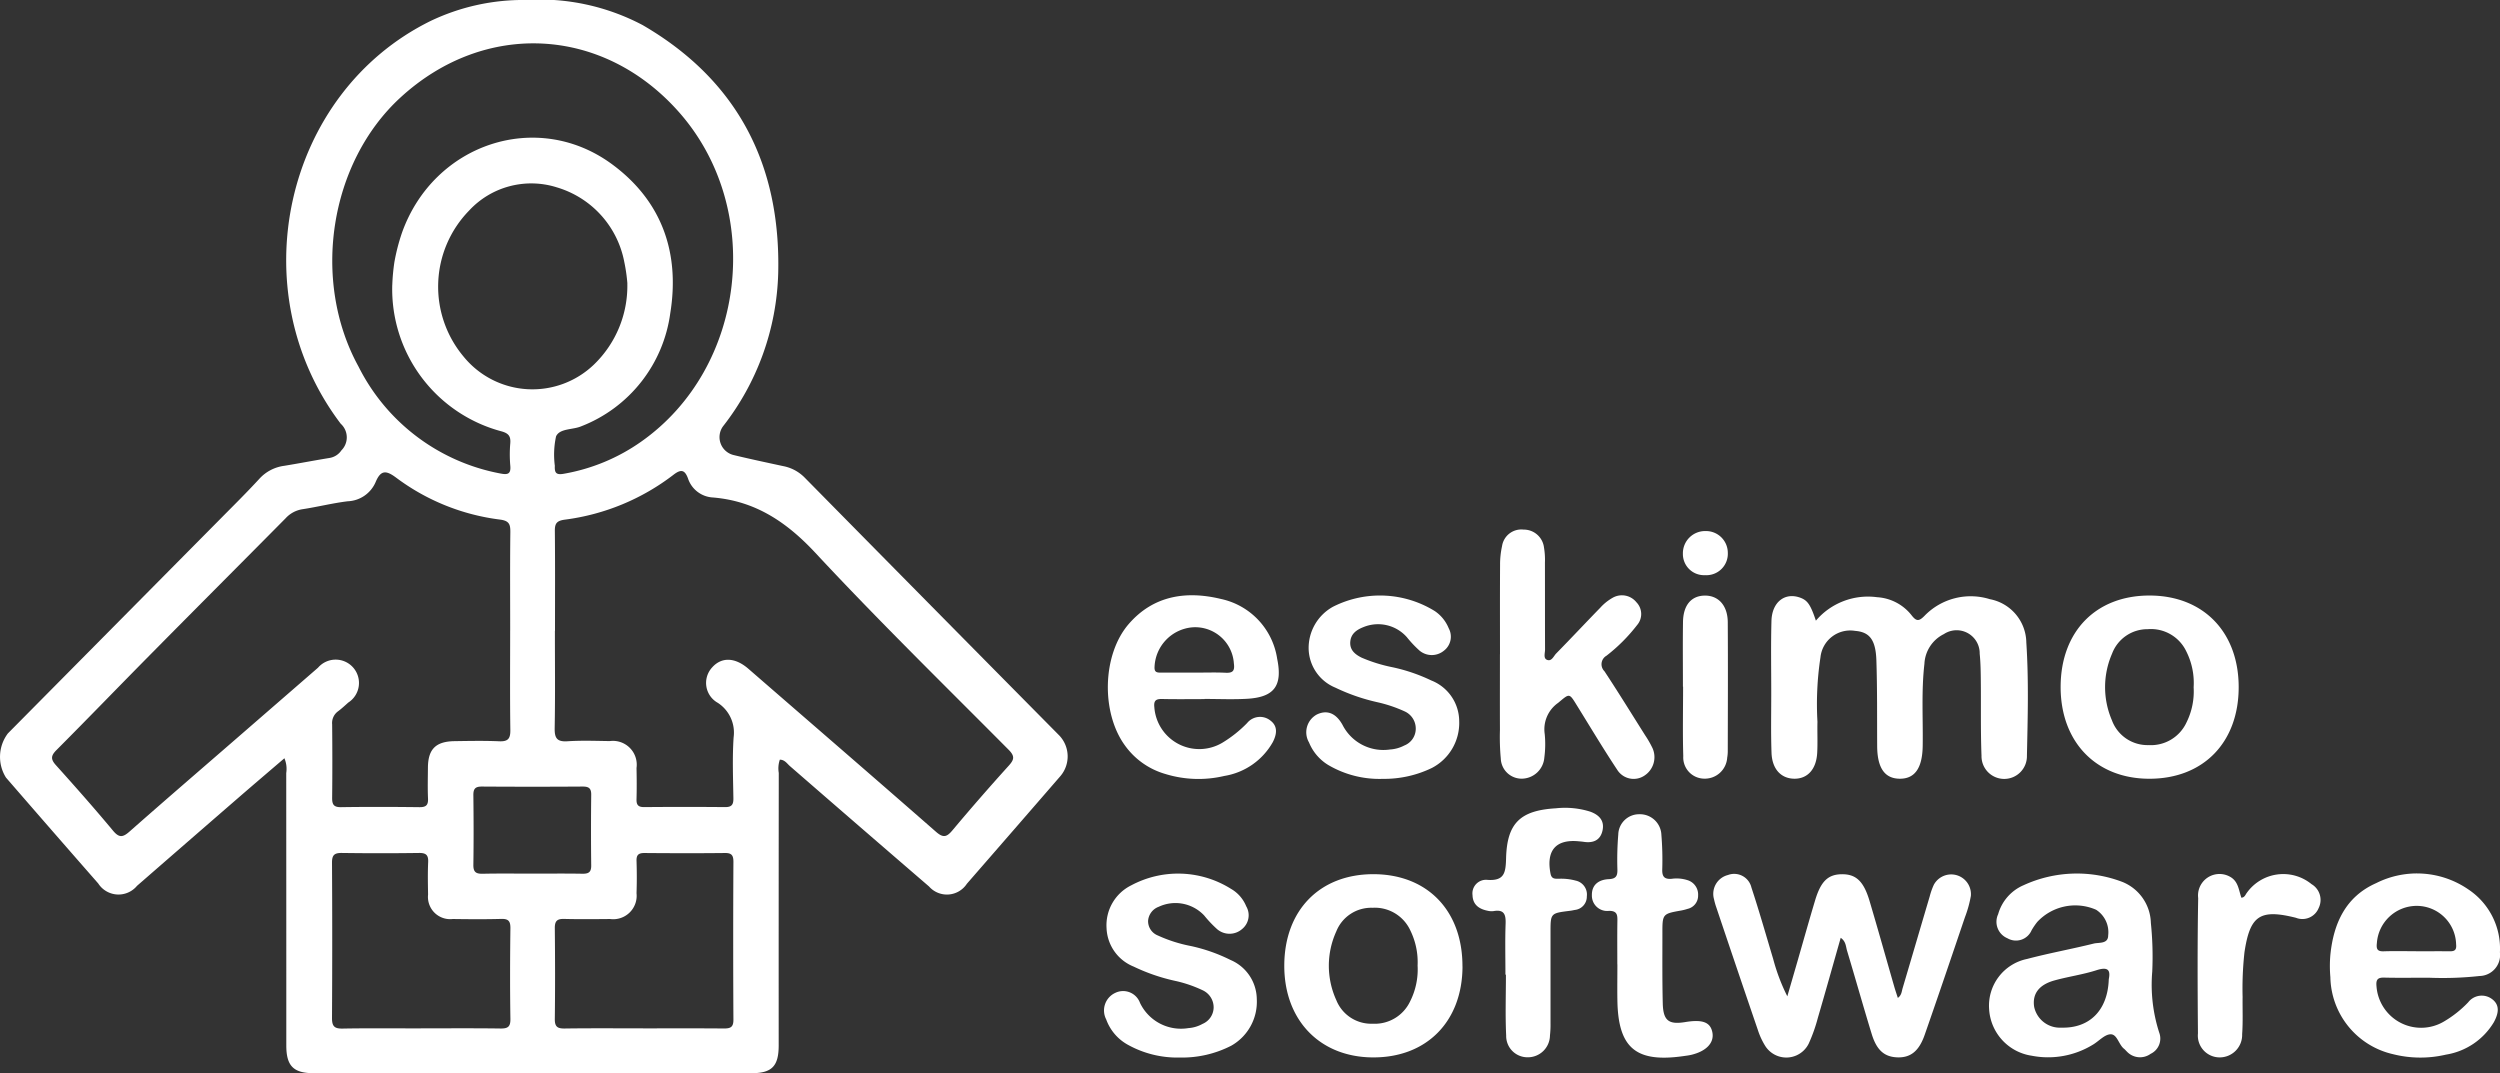 <svg id="brand-logo" xmlns="http://www.w3.org/2000/svg" xmlns:xlink="http://www.w3.org/1999/xlink" width="202.5" height="86.93" viewBox="0 0 202.5 86.93">
  <rect x="0" y="0" width="202.5" height="86.93" fill="#333333" stroke="none"/>
  <defs>
    <clipPath id="clip-path">
      <rect id="Rectangle_30" data-name="Rectangle 30" width="202.5" height="86.93" fill="none"/>
    </clipPath>
  </defs>
  <g id="Group_16" data-name="Group 16" clip-path="url(#clip-path)">
    <path id="Path_1" data-name="Path 1" d="M63.169,61.528a2.165,2.165,0,0,0-.089,1.078q-.011,11.035-.006,22.07c0,1.691-.552,2.254-2.209,2.254H25.424c-1.651,0-2.232-.58-2.233-2.24q0-11.035-.006-22.07a2.2,2.2,0,0,0-.148-1.2c-1.3,1.114-2.56,2.187-3.812,3.272q-4.067,3.527-8.127,7.062a1.951,1.951,0,0,1-3.143-.194Q4.207,67.283.484,62.985a3.154,3.154,0,0,1,.155-3.578q8.611-8.694,17.222-17.389C18.923,40.944,20,39.881,21.02,38.77a3.3,3.3,0,0,1,2-1.038c1.225-.2,2.443-.438,3.668-.636a1.437,1.437,0,0,0,.966-.615,1.49,1.49,0,0,0-.056-2.158C19.43,23.546,23.015,7.546,34.876,1.7A17.422,17.422,0,0,1,42.551,0a17.874,17.874,0,0,1,9.506,2.035c7.7,4.475,11.189,11.317,10.978,20.1a21.046,21.046,0,0,1-4.472,12.4,1.493,1.493,0,0,0,.828,2.317c1.336.324,2.682.609,4.026.9a3.306,3.306,0,0,1,1.746.919q10.32,10.472,20.66,20.926a2.459,2.459,0,0,1,.084,3.251q-3.788,4.373-7.589,8.736a1.931,1.931,0,0,1-3.067.221q-5.642-4.86-11.262-9.745c-.241-.208-.421-.522-.822-.526M44.947,51.1c0,2.621.03,5.242-.018,7.861-.015.808.165,1.141,1.038,1.083,1.136-.075,2.281-.032,3.422-.015a1.929,1.929,0,0,1,2.169,2.181c.018.839.024,1.68,0,2.519-.015.469.134.651.624.647q3.272-.029,6.545,0c.54.006.685-.2.678-.707-.025-1.646-.091-3.3.018-4.937a2.878,2.878,0,0,0-1.279-2.8,1.848,1.848,0,0,1-.458-2.872c.769-.861,1.861-.818,2.932.111,5.068,4.4,10.145,8.782,15.191,13.2.589.516.87.445,1.339-.114q2.231-2.661,4.562-5.237c.44-.489.506-.768-.007-1.284-5.253-5.287-10.583-10.5-15.66-15.957-2.333-2.5-4.862-4.192-8.278-4.481a2.253,2.253,0,0,1-2.041-1.554c-.254-.678-.552-.76-1.154-.3a18.271,18.271,0,0,1-8.827,3.65c-.669.09-.81.326-.8.939.028,2.687.012,5.375.012,8.063m-3.63-.032c0-2.654-.018-5.308.013-7.961.007-.636-.1-.918-.83-1.015a17.687,17.687,0,0,1-8.4-3.381c-.809-.607-1.253-.666-1.673.321a2.567,2.567,0,0,1-2.266,1.576c-1.229.149-2.438.457-3.664.643a2.322,2.322,0,0,0-1.371.735C19.491,45.663,15.835,49.32,12.2,53c-2.549,2.578-5.066,5.188-7.625,7.755-.449.451-.484.736-.053,1.216,1.57,1.746,3.127,3.505,4.629,5.31.5.6.8.553,1.343.074,2.867-2.53,5.766-5.023,8.654-7.53q3.305-2.869,6.61-5.739a1.889,1.889,0,1,1,2.45,2.824c-.274.247-.548.5-.842.718a1.167,1.167,0,0,0-.462,1.044c.019,1.982.023,3.964,0,5.945-.007.546.126.774.723.765,2.114-.032,4.229-.025,6.343,0,.513.005.721-.14.7-.68-.038-.838-.014-1.679-.008-2.519.01-1.5.632-2.126,2.152-2.148,1.208-.018,2.418-.042,3.624.01.711.03.909-.211.9-.911-.037-2.687-.015-5.374-.015-8.062m-9.548-27.99a16.615,16.615,0,0,1,.166-1.819,15.913,15.913,0,0,1,.627-2.432c2.586-7.213,10.954-9.985,17.01-5.524,4.042,2.978,5.507,7.177,4.712,12.076a11.464,11.464,0,0,1-7.2,9.144c-.694.3-1.743.158-2.049.819a6.991,6.991,0,0,0-.1,2.385c-.029.564.1.757.725.645a15.456,15.456,0,0,0,6.268-2.6c8.53-6,9.995-18.876,3.043-26.715-6.151-6.936-15.728-7.425-22.55-1.151-5.74,5.279-7.22,14.8-3.385,21.788a16.192,16.192,0,0,0,11.484,8.655c.593.116.873.059.807-.638a10.474,10.474,0,0,1,0-1.812c.045-.562-.134-.8-.705-.961a11.919,11.919,0,0,1-8.855-11.865m19.045-.114a13.664,13.664,0,0,0-.249-1.734,7.823,7.823,0,0,0-5.46-6.05,6.862,6.862,0,0,0-7.121,1.889,8.822,8.822,0,0,0-.43,11.827,7.19,7.19,0,0,0,10.556.631,8.853,8.853,0,0,0,2.7-6.562M52.084,83.3c2.18,0,4.361-.012,6.541.009.523,0,.785-.085.782-.706q-.036-6.4,0-12.791c0-.5-.125-.723-.671-.717-2.18.023-4.361.02-6.541,0-.478,0-.651.157-.636.638.028.872.03,1.746,0,2.618a1.9,1.9,0,0,1-2.145,2.09c-1.241.011-2.483.025-3.723-.007-.566-.015-.757.173-.751.747.025,2.451.031,4.9,0,7.352-.009.641.219.786.811.777,2.113-.03,4.226-.012,6.34-.012m-18,0c2.147,0,4.295-.018,6.441.012.592.008.821-.126.811-.774-.038-2.451-.03-4.9,0-7.353.006-.566-.16-.767-.739-.75-1.307.036-2.617.025-3.925.007a1.8,1.8,0,0,1-2.005-1.982c-.015-.873-.033-1.748.007-2.619.027-.571-.164-.756-.738-.748q-3.119.043-6.24,0c-.609-.01-.815.159-.811.791q.037,6.3,0,12.592c0,.665.207.854.862.842,2.113-.039,4.227-.015,6.341-.015m9.037-12.536c1.341,0,2.682-.016,4.023.008.491.009.739-.1.733-.659q-.033-2.868,0-5.737c.007-.552-.221-.668-.719-.665q-4.073.028-8.146,0c-.539,0-.687.194-.681.705.022,1.879.029,3.758,0,5.636-.01.6.226.734.77.722,1.34-.03,2.682-.01,4.023-.01" transform="translate(0 -0.001)" fill="#fff"/>
    <path id="Path_2" data-name="Path 2" d="M715.117,241.452a5.54,5.54,0,0,1,4.961-1.9A3.841,3.841,0,0,1,722.856,241c.4.522.611.515,1.057.062a5.21,5.21,0,0,1,5.293-1.351,3.625,3.625,0,0,1,2.956,3.508c.2,3.051.115,6.111.049,9.166a1.84,1.84,0,1,1-3.679.006c-.077-2.012-.035-4.029-.056-6.044-.008-.738-.015-1.48-.091-2.214a1.868,1.868,0,0,0-2.9-1.594,2.832,2.832,0,0,0-1.577,2.412c-.255,2.211-.105,4.43-.139,6.645-.027,1.8-.638,2.681-1.888,2.658-1.2-.022-1.79-.884-1.8-2.637-.014-2.317.013-4.636-.064-6.952-.056-1.687-.566-2.295-1.73-2.387a2.425,2.425,0,0,0-2.8,2.147,25.221,25.221,0,0,0-.243,5.221c-.021.839.025,1.681-.021,2.519-.074,1.326-.783,2.1-1.854,2.089s-1.8-.776-1.846-2.1c-.057-1.61-.021-3.224-.022-4.836,0-1.948-.035-3.9.017-5.844.042-1.552,1.115-2.355,2.369-1.869.556.216.8.559,1.231,1.85" transform="translate(-568.03 -191.178)" fill="#fff"/>
    <path id="Path_3" data-name="Path 3" d="M698.655,356.293c-.622,2.187-1.224,4.341-1.852,6.487a12.953,12.953,0,0,1-.739,2.082,2.023,2.023,0,0,1-3.533.171,5.787,5.787,0,0,1-.586-1.275q-1.695-4.954-3.361-9.917a5.515,5.515,0,0,1-.191-.678,1.573,1.573,0,0,1,1.129-1.958,1.435,1.435,0,0,1,1.9,1.007c.631,1.911,1.18,3.849,1.759,5.777a15.653,15.653,0,0,0,1.15,3.042q.423-1.459.846-2.919c.465-1.612.917-3.229,1.4-4.837.465-1.561,1.047-2.119,2.161-2.133,1.15-.014,1.777.558,2.253,2.163.688,2.316,1.339,4.643,2.008,6.965.083.287.181.569.283.89.309-.217.31-.524.388-.786.735-2.477,1.461-4.957,2.194-7.435a5.662,5.662,0,0,1,.335-.946,1.6,1.6,0,0,1,3,.9,9.457,9.457,0,0,1-.484,1.741c-1.077,3.178-2.153,6.357-3.26,9.525-.466,1.333-1.163,1.859-2.227,1.816-1.031-.042-1.657-.571-2.061-1.888-.689-2.246-1.322-4.508-2-6.758-.1-.337-.085-.746-.513-1.037" transform="translate(-549.558 -280.329)" fill="#fff"/>
    <path id="Path_4" data-name="Path 4" d="M602.577,222.834c0-2.417-.008-4.835.007-7.252a6.849,6.849,0,0,1,.159-1.494,1.578,1.578,0,0,1,1.738-1.345,1.649,1.649,0,0,1,1.662,1.463,5.9,5.9,0,0,1,.075,1.2c.006,2.35,0,4.7.009,7.051,0,.286-.149.7.146.83.384.17.544-.291.759-.511,1.2-1.223,2.367-2.472,3.564-3.7a4.031,4.031,0,0,1,1.011-.813,1.508,1.508,0,0,1,1.921.366,1.368,1.368,0,0,1,.056,1.846,13.752,13.752,0,0,1-2.483,2.486.794.794,0,0,0-.164,1.254c1.127,1.709,2.2,3.451,3.294,5.184a8.386,8.386,0,0,1,.6,1.045,1.783,1.783,0,0,1-.644,2.22,1.57,1.57,0,0,1-2.217-.469c-1.13-1.705-2.181-3.463-3.257-5.2-.641-1.038-.592-.993-1.53-.214A2.61,2.61,0,0,0,606.2,229.3a8.3,8.3,0,0,1-.031,1.909,1.851,1.851,0,0,1-1.8,1.709,1.689,1.689,0,0,1-1.727-1.628,18.976,18.976,0,0,1-.069-2.311c-.008-2.048,0-4.1,0-6.144" transform="translate(-481.078 -169.846)" fill="#fff"/>
    <path id="Path_5" data-name="Path 5" d="M812.282,358.85a12.618,12.618,0,0,0,.566,4.979,1.367,1.367,0,0,1-.7,1.71,1.46,1.46,0,0,1-1.931-.192c-.074-.068-.136-.151-.215-.212-.446-.345-.559-1.2-1.105-1.179-.49.017-.951.57-1.445.853a6.945,6.945,0,0,1-4.939.882,4.054,4.054,0,0,1-3.447-3.784,3.863,3.863,0,0,1,3.078-4.054c1.781-.471,3.6-.8,5.389-1.244.425-.107,1.172.049,1.177-.656a2.165,2.165,0,0,0-.978-2.085,4.208,4.208,0,0,0-4.77.992,5.647,5.647,0,0,0-.453.666,1.377,1.377,0,0,1-1.96.651,1.447,1.447,0,0,1-.751-1.949,3.625,3.625,0,0,1,2.062-2.349,10.33,10.33,0,0,1,8.031-.253,3.679,3.679,0,0,1,2.277,3.308,26.683,26.683,0,0,1,.113,3.915m-3.523.647c.158-.752-.068-1.028-.989-.732-1.11.357-2.281.516-3.408.828-1.27.352-1.809,1.1-1.645,2.148a2.129,2.129,0,0,0,2.2,1.677c2.286.064,3.762-1.4,3.843-3.921" transform="translate(-637.948 -280.178)" fill="#fff"/>
    <path id="Path_6" data-name="Path 6" d="M944.025,359.35c-1.356,0-2.5.02-3.636-.009-.548-.014-.673.181-.622.713a3.623,3.623,0,0,0,5.461,2.844,9,9,0,0,0,1.966-1.557,1.385,1.385,0,0,1,1.9-.283c.731.518.528,1.252.176,1.9a5.546,5.546,0,0,1-3.878,2.622,9.058,9.058,0,0,1-4.286-.036,6.526,6.526,0,0,1-5.076-6.24,10.355,10.355,0,0,1,0-1.809c.258-2.553,1.241-4.715,3.707-5.805a7.341,7.341,0,0,1,7.476.513,5.748,5.748,0,0,1,2.551,5.087,1.7,1.7,0,0,1-1.645,1.921,27.565,27.565,0,0,1-4.1.14m-1.057-2.141c.906,0,1.812-.011,2.717,0,.421.007.586-.1.536-.579a3.194,3.194,0,0,0-3.218-3.1,3.237,3.237,0,0,0-3.2,3.017c-.056.47.031.68.549.663.871-.029,1.744-.008,2.616-.008" transform="translate(-747.27 -280.155)" fill="#fff"/>
    <path id="Path_7" data-name="Path 7" d="M452.857,247.539c-1.14,0-2.281.019-3.421-.008-.521-.013-.706.129-.641.687a3.65,3.65,0,0,0,5.554,2.827,10.01,10.01,0,0,0,1.961-1.568,1.345,1.345,0,0,1,1.906-.184c.614.475.479,1.141.167,1.742a5.521,5.521,0,0,1-3.918,2.728,9.109,9.109,0,0,1-4.775-.157,6.105,6.105,0,0,1-3.3-2.343c-1.919-2.666-1.816-7.344.341-9.82,2-2.3,4.654-2.694,7.46-2.015a5.842,5.842,0,0,1,4.553,4.849c.451,2.194-.243,3.115-2.46,3.238-1.137.063-2.28.011-3.421.011v.014m-.805-2.145c.838,0,1.678-.031,2.514.01.594.029.744-.171.664-.754a3.139,3.139,0,0,0-3.352-2.926,3.352,3.352,0,0,0-3.073,3.185c-.033.471.2.485.531.485.906,0,1.811,0,2.716,0" transform="translate(-355.292 -190.912)" fill="#fff"/>
    <path id="Path_8" data-name="Path 8" d="M842.232,246.659c0,4.483-2.868,7.424-7.236,7.42-4.327,0-7.207-3-7.186-7.477.021-4.452,2.856-7.358,7.182-7.363,4.359-.006,7.239,2.946,7.24,7.42m-3.648.015a5.682,5.682,0,0,0-.6-2.921,3.17,3.17,0,0,0-3.123-1.788,3.057,3.057,0,0,0-2.887,1.988,6.788,6.788,0,0,0-.013,5.383,3.07,3.07,0,0,0,2.969,2.018,3.176,3.176,0,0,0,3.084-1.854,5.634,5.634,0,0,0,.57-2.826" transform="translate(-660.899 -191.001)" fill="#fff"/>
    <path id="Path_9" data-name="Path 9" d="M530.4,358.667c-.016,4.464-2.924,7.4-7.3,7.36-4.274-.038-7.145-3.032-7.136-7.441.009-4.485,2.888-7.42,7.258-7.4,4.354.022,7.189,2.977,7.174,7.48m-3.634-.071a5.834,5.834,0,0,0-.576-2.827,3.168,3.168,0,0,0-3.08-1.861,3.045,3.045,0,0,0-2.932,1.921,6.716,6.716,0,0,0,.006,5.565,3.045,3.045,0,0,0,2.941,1.905,3.165,3.165,0,0,0,3.024-1.786,5.74,5.74,0,0,0,.618-2.917" transform="translate(-411.937 -280.377)" fill="#fff"/>
    <path id="Path_10" data-name="Path 10" d="M531.082,254.084a8.167,8.167,0,0,1-4.429-1.135,3.823,3.823,0,0,1-1.536-1.813,1.639,1.639,0,0,1,.637-2.267c.8-.382,1.525-.14,2.073.836a3.708,3.708,0,0,0,3.851,2,2.869,2.869,0,0,0,1.154-.323,1.459,1.459,0,0,0,.93-1.323,1.526,1.526,0,0,0-.911-1.446,11.155,11.155,0,0,0-2.189-.736,15.8,15.8,0,0,1-3.415-1.183,3.488,3.488,0,0,1-2.161-3.146,3.816,3.816,0,0,1,1.975-3.407,8.434,8.434,0,0,1,8.247.355,3.072,3.072,0,0,1,1.124,1.391,1.427,1.427,0,0,1-.394,1.819,1.545,1.545,0,0,1-1.964-.005,9.063,9.063,0,0,1-1.033-1.094,3.113,3.113,0,0,0-3.493-.825c-.555.216-1.033.53-1.089,1.189-.057.677.389,1.033.929,1.3a12.515,12.515,0,0,0,2.493.772,14.032,14.032,0,0,1,3.135,1.069,3.561,3.561,0,0,1,2.265,3.289,4.106,4.106,0,0,1-2.213,3.8,8.857,8.857,0,0,1-3.985.882" transform="translate(-419.086 -190.996)" fill="#fff"/>
    <path id="Path_11" data-name="Path 11" d="M449.8,365.827a8.244,8.244,0,0,1-4.275-1.058,3.826,3.826,0,0,1-1.714-2.035,1.568,1.568,0,0,1,.732-2.142,1.455,1.455,0,0,1,2.007.806,3.678,3.678,0,0,0,3.918,2.046,2.732,2.732,0,0,0,1.148-.342,1.465,1.465,0,0,0,.9-1.346,1.528,1.528,0,0,0-.873-1.37,10.331,10.331,0,0,0-2.28-.776,15.314,15.314,0,0,1-3.321-1.147,3.5,3.5,0,0,1-2.2-3.117,3.607,3.607,0,0,1,2.007-3.471,8.052,8.052,0,0,1,8.067.285,2.885,2.885,0,0,1,1.24,1.419,1.435,1.435,0,0,1-.327,1.833,1.544,1.544,0,0,1-2.043.007,9.651,9.651,0,0,1-1.034-1.095,3.192,3.192,0,0,0-3.685-.708,1.312,1.312,0,0,0-.861,1.141,1.249,1.249,0,0,0,.788,1.183,11.675,11.675,0,0,0,2.676.855,13.634,13.634,0,0,1,3.217,1.131,3.489,3.489,0,0,1,2.124,3.164,4.088,4.088,0,0,1-2.068,3.779,8.715,8.715,0,0,1-4.14.959" transform="translate(-354.211 -280.167)" fill="#fff"/>
    <path id="Path_12" data-name="Path 12" d="M594.214,338.08c0-1.376-.035-2.754.014-4.129.026-.737-.115-1.172-.967-1.023a1.383,1.383,0,0,1-.5-.029c-.689-.141-1.19-.493-1.212-1.259a1.1,1.1,0,0,1,1.165-1.244c1.433.118,1.521-.587,1.553-1.758.077-2.854,1.165-3.866,4.036-4.036a6.812,6.812,0,0,1,2.784.273c.7.256,1.166.716.992,1.521s-.762,1.041-1.53.922c-.132-.021-.267-.03-.4-.043-1.855-.179-2.643.743-2.284,2.613.085.443.345.42.648.422a4.5,4.5,0,0,1,1.394.15,1.152,1.152,0,0,1,.9,1.275,1.082,1.082,0,0,1-.972,1.1c-.131.026-.263.055-.4.071-1.569.195-1.569.194-1.569,1.745q0,3.676,0,7.352a7.749,7.749,0,0,1-.045,1,1.79,1.79,0,0,1-1.828,1.767,1.725,1.725,0,0,1-1.719-1.762c-.078-1.641-.02-3.288-.02-4.932h-.04" transform="translate(-472.274 -259.13)" fill="#fff"/>
    <path id="Path_13" data-name="Path 13" d="M641.561,339.285c0-1.174-.012-2.349.006-3.523.008-.488-.02-.819-.671-.819a1.238,1.238,0,0,1-1.395-1.267c-.016-.879.594-1.264,1.366-1.3.594-.027.715-.263.7-.8a25.1,25.1,0,0,1,.071-2.814,1.688,1.688,0,0,1,1.707-1.645,1.739,1.739,0,0,1,1.786,1.677,25.107,25.107,0,0,1,.069,2.814c-.013.575.185.782.754.74a2.892,2.892,0,0,1,1.293.109,1.213,1.213,0,0,1,.858,1.228,1.094,1.094,0,0,1-.862,1.1,4.04,4.04,0,0,1-.486.126c-1.545.274-1.547.273-1.544,1.891,0,1.879-.017,3.759.029,5.637.035,1.4.477,1.734,1.825,1.512,1.418-.234,2.052.018,2.2.872.136.813-.5,1.487-1.694,1.777-.227.055-.462.081-.694.114-3.821.537-5.25-.674-5.312-4.512-.016-.973,0-1.946,0-2.919Z" transform="translate(-510.558 -261.164)" fill="#fff"/>
    <path id="Path_14" data-name="Path 14" d="M886.387,352.949c.274-.022.323-.252.441-.4a3.623,3.623,0,0,1,5.238-.7,1.487,1.487,0,0,1,.576,1.941,1.421,1.421,0,0,1-1.842.784c-2.919-.731-3.722-.178-4.167,2.8a26.784,26.784,0,0,0-.15,3.614c-.014,1.006.036,2.015-.037,3.016a1.818,1.818,0,0,1-1.831,1.879,1.765,1.765,0,0,1-1.749-1.941c-.031-3.654-.046-7.31.019-10.963a1.74,1.74,0,0,1,2.6-1.717c.658.375.686,1.088.9,1.692" transform="translate(-704.832 -280.234)" fill="#fff"/>
    <path id="Path_15" data-name="Path 15" d="M676.046,246.637c0-1.745-.019-3.49.006-5.235.019-1.363.668-2.123,1.754-2.14,1.111-.017,1.864.8,1.872,2.157.022,3.49.008,6.98,0,10.47a3,3,0,0,1-.046.5,1.816,1.816,0,0,1-1.9,1.7,1.717,1.717,0,0,1-1.658-1.815c-.055-1.877-.015-3.758-.015-5.637h-.022" transform="translate(-539.729 -191.019)" fill="#fff"/>
    <path id="Path_16" data-name="Path 16" d="M677.868,216.913a1.711,1.711,0,0,1-1.8-1.738,1.8,1.8,0,0,1,1.839-1.834,1.766,1.766,0,0,1,1.8,1.763,1.736,1.736,0,0,1-1.839,1.809" transform="translate(-539.754 -170.325)" fill="#fff"/>
  </g>
</svg>
